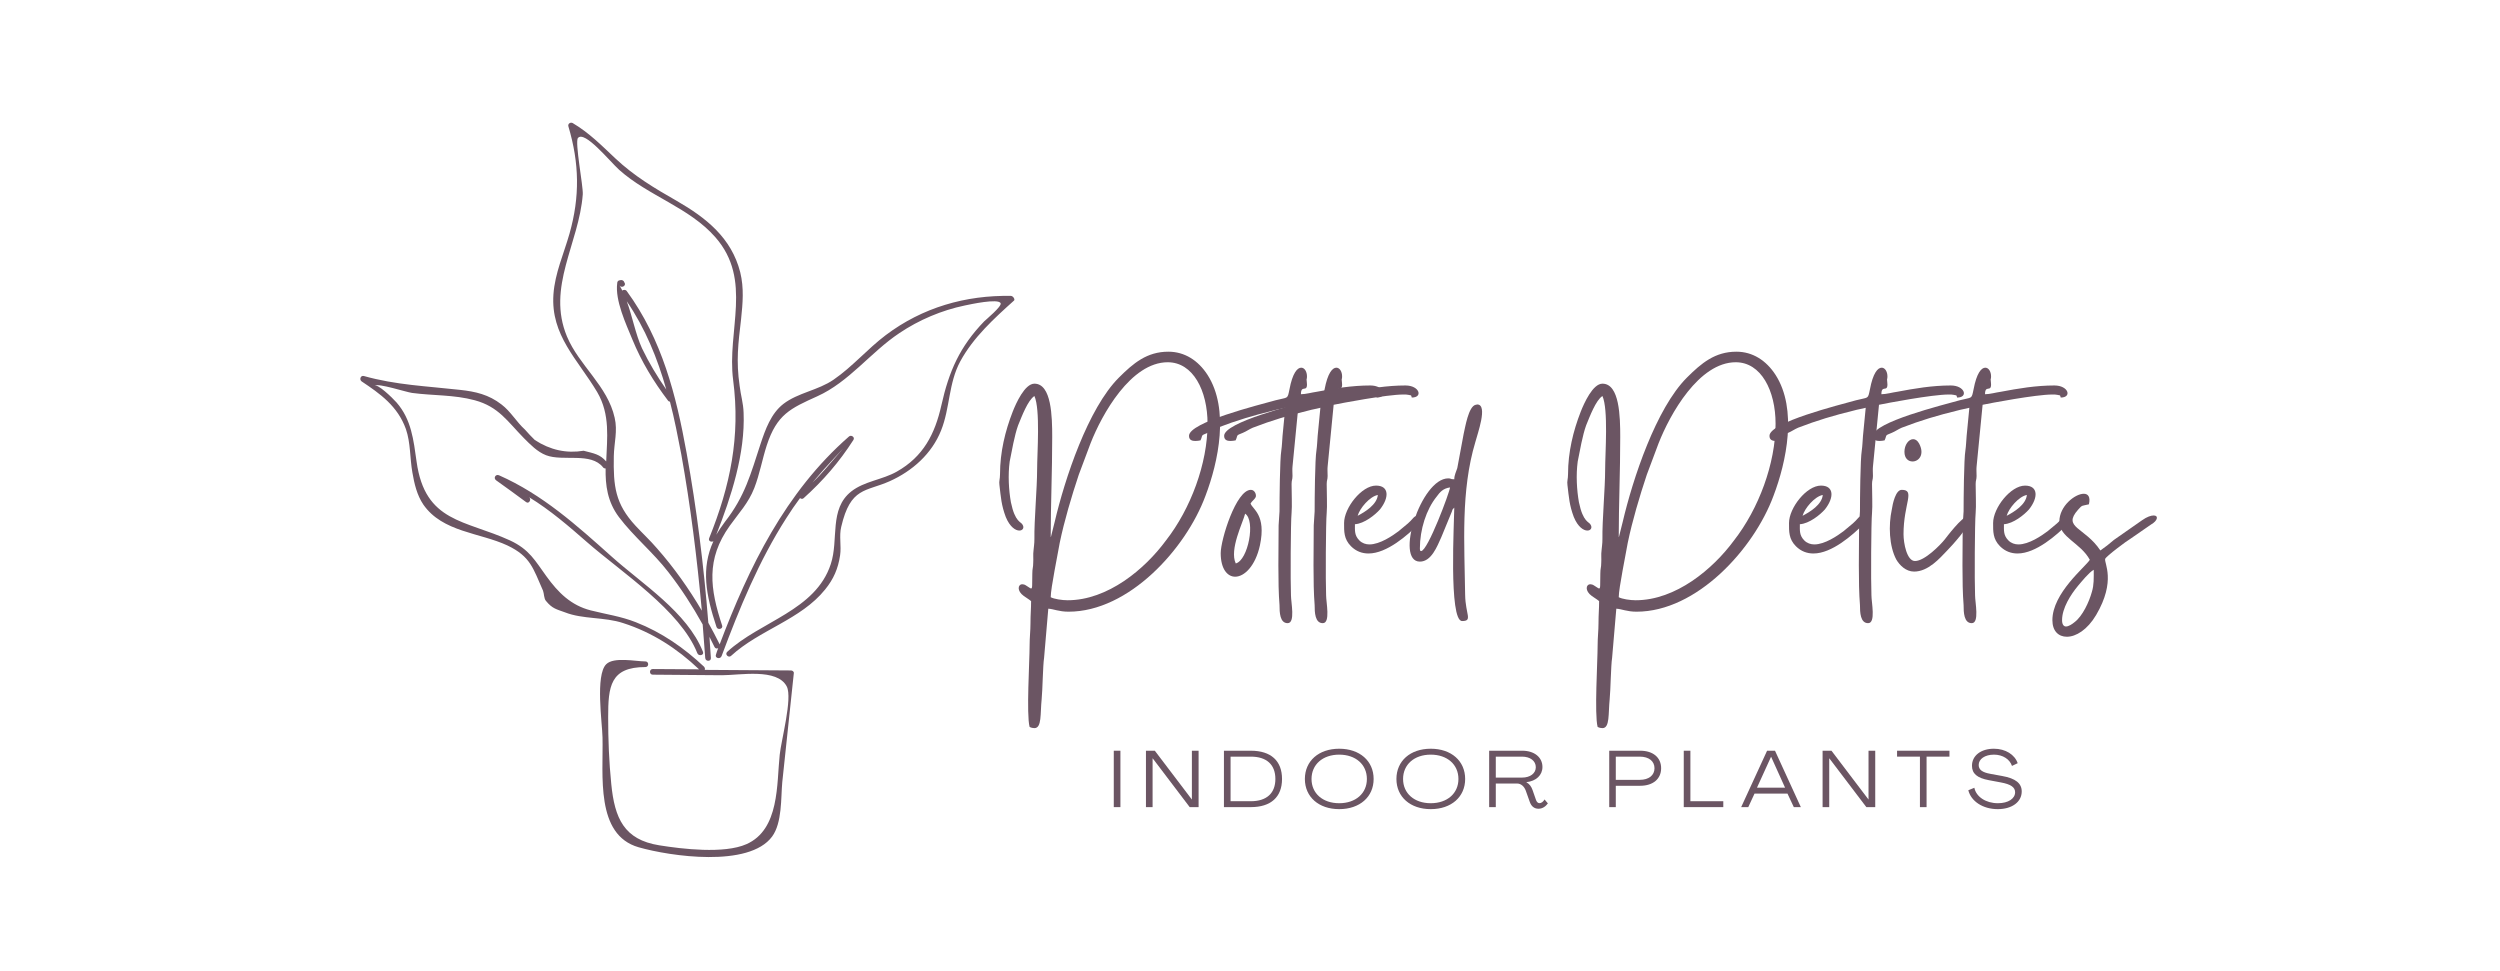 <?xml version="1.0" encoding="UTF-8"?>
<svg xmlns="http://www.w3.org/2000/svg" width="139" height="54" viewBox="0 0 139 54" fill="none">
  <path d="M56.215 16.452C53.69 16.405 51.29 17.095 49.251 18.631C48.23 19.4 47.399 20.388 46.348 21.109C45.485 21.705 44.372 21.831 43.556 22.458C42.866 22.992 42.552 23.885 42.286 24.684C41.736 26.362 41.422 27.586 40.308 29.012C40.121 29.264 39.963 29.499 39.823 29.734C40.653 27.633 41.438 25.218 41.344 22.944C41.328 22.411 41.187 21.988 41.124 21.454C40.921 20.059 41.046 19.102 41.203 17.754C41.296 16.86 41.375 16.028 41.156 15.135C40.669 13.222 39.257 12.108 37.626 11.168C36.387 10.462 35.257 9.788 34.206 8.8C33.438 8.078 32.763 7.388 31.838 6.84C31.712 6.777 31.556 6.887 31.603 7.028C32.214 9.082 32.246 10.933 31.666 12.986C31.351 14.1 30.85 15.198 30.771 16.373C30.615 18.648 32.12 19.981 33.203 21.799C33.94 23.055 33.751 24.372 33.705 25.656C33.343 25.25 33.045 25.218 32.449 25.061C31.508 25.218 30.599 25.029 29.736 24.465C29.548 24.276 29.359 24.089 29.187 23.885C28.716 23.462 28.402 22.882 27.884 22.489C27.178 21.941 26.442 21.768 25.563 21.675C23.743 21.47 22.003 21.407 20.23 20.906C20.057 20.859 19.962 21.094 20.104 21.204C21.139 21.894 22.112 22.584 22.567 23.854C22.833 24.622 22.786 25.469 22.928 26.269C23.037 26.896 23.179 27.523 23.539 28.056C24.606 29.593 26.677 29.609 28.215 30.329C29.501 30.942 29.641 31.6 30.191 32.839C30.254 32.996 30.238 33.294 30.363 33.419C30.708 33.842 30.944 33.874 31.414 34.047C32.402 34.438 33.611 34.298 34.646 34.643C36.261 35.16 37.642 36.053 38.866 37.214C38.003 37.214 37.156 37.198 36.293 37.198C36.089 37.198 36.089 37.512 36.293 37.512C37.579 37.528 38.866 37.528 40.136 37.543C41.14 37.543 43.211 37.135 43.745 38.17C44.074 38.813 43.43 41.181 43.352 41.966C43.179 43.581 43.352 46.12 41.501 46.936C40.261 47.485 37.924 47.203 36.654 46.999C34.693 46.686 34.175 45.493 33.987 43.596C33.861 42.358 33.814 41.118 33.814 39.88C33.814 38.17 33.924 37.088 35.885 37.088C36.089 37.088 36.089 36.775 35.885 36.775C35.352 36.775 34.128 36.508 33.705 36.932C33.092 37.543 33.485 40.193 33.5 41.009C33.548 43.094 33.092 46.418 35.508 47.108C37.265 47.611 41.643 48.253 42.929 46.513C43.493 45.745 43.414 44.365 43.493 43.502C43.712 41.479 43.917 39.456 44.136 37.433C44.152 37.34 44.057 37.277 43.98 37.277C42.379 37.261 40.779 37.261 39.18 37.245C39.211 37.198 39.194 37.135 39.148 37.072C38.034 36.023 36.794 35.16 35.352 34.595C34.52 34.266 33.705 34.156 32.842 33.937C31.743 33.655 31.037 32.949 30.379 32.039C29.751 31.177 29.438 30.55 28.355 30.047C25.861 28.903 23.634 29.059 23.163 25.672C22.991 24.465 22.881 23.337 22.049 22.379C21.782 22.081 20.998 21.33 20.81 21.439C21.061 21.298 22.567 21.799 22.912 21.847C24.088 22.004 25.233 21.941 26.395 22.254C27.728 22.615 28.215 23.43 29.124 24.355C29.485 24.716 29.877 25.124 30.363 25.311C31.305 25.672 32.857 25.124 33.532 25.987C33.563 26.034 33.626 26.049 33.672 26.049C33.658 26.975 33.767 27.884 34.41 28.746C35.226 29.828 36.324 30.723 37.156 31.804C37.877 32.73 38.505 33.702 39.069 34.72C39.117 35.347 39.164 35.96 39.211 36.587C39.227 36.79 39.539 36.79 39.525 36.587C39.493 36.195 39.477 35.802 39.446 35.41L39.728 35.975C39.775 36.069 39.87 36.069 39.933 36.037C39.886 36.163 39.838 36.273 39.807 36.398C39.728 36.587 40.042 36.681 40.121 36.477C41.109 33.827 42.191 31.192 43.728 28.793C43.964 28.417 44.215 28.056 44.481 27.695C44.544 27.742 44.623 27.758 44.686 27.695C45.767 26.723 46.662 25.689 47.447 24.465C47.556 24.309 47.321 24.152 47.196 24.276C43.666 27.366 41.643 31.522 40.01 35.834V35.818C39.807 35.41 39.602 35.019 39.383 34.627C39.132 31.459 38.74 28.306 38.176 25.187C37.595 21.971 36.81 18.867 34.849 16.186C34.786 16.091 34.662 16.107 34.599 16.154C34.552 16.06 34.504 15.967 34.441 15.872C34.552 16.044 34.834 15.888 34.725 15.715C34.709 15.699 34.693 15.683 34.693 15.652C34.646 15.59 34.583 15.559 34.504 15.574C34.473 15.574 34.457 15.59 34.426 15.59C34.348 15.606 34.317 15.683 34.317 15.746C34.191 16.703 34.802 18.004 35.163 18.883C35.666 20.106 36.34 21.219 37.139 22.27C37.172 22.316 37.218 22.332 37.249 22.332C37.5 23.29 37.689 24.276 37.877 25.25C38.395 28.134 38.756 31.035 39.022 33.953C38.301 32.73 37.47 31.553 36.528 30.487C36.151 30.047 35.727 29.656 35.336 29.232C34.206 28.01 34.096 27.036 34.128 25.36C34.143 24.622 34.348 23.964 34.175 23.227C33.783 21.454 32.199 20.326 31.524 18.71C30.379 15.967 32.199 13.536 32.402 10.807C32.434 10.352 31.948 7.891 32.136 7.67C32.512 7.248 33.877 8.94 34.426 9.443C36.058 10.901 38.316 11.528 39.775 13.191C41.862 15.574 40.403 18.381 40.764 21.141C41.172 24.262 40.606 27.006 39.43 29.922C39.367 30.079 39.539 30.157 39.665 30.094C38.975 31.6 39.241 33.058 39.838 34.862C39.901 35.051 40.215 34.972 40.152 34.783C39.477 32.744 39.241 31.098 40.576 29.232C41.077 28.527 41.611 27.977 41.94 27.131C42.238 26.362 42.379 25.547 42.631 24.763C43.195 23.038 43.948 22.709 45.439 22.034C47.212 21.235 48.403 19.589 50.003 18.522C51.101 17.785 52.357 17.252 53.643 16.985C53.941 16.923 55.509 16.578 55.635 16.86C55.714 17.032 54.803 17.785 54.724 17.864C53.361 19.275 52.764 20.638 52.34 22.537C51.98 24.136 51.336 25.39 49.862 26.222C49.062 26.677 48.058 26.754 47.336 27.32C46.082 28.306 46.646 30 46.191 31.364C45.344 33.953 42.286 34.532 40.434 36.242C40.278 36.382 40.513 36.603 40.653 36.461C42.223 35.019 44.528 34.454 45.877 32.776C46.348 32.196 46.599 31.616 46.709 30.879C46.788 30.362 46.646 29.797 46.772 29.294C47.289 27.068 48.137 27.351 49.47 26.754C50.725 26.19 51.807 25.234 52.325 23.932C52.827 22.677 52.732 21.314 53.392 20.09C54.114 18.757 55.274 17.706 56.388 16.703C56.435 16.641 56.341 16.468 56.215 16.452ZM46.427 25.422C46.646 25.187 46.819 24.999 46.881 24.936C46.804 25.029 46.52 25.343 45.956 26.001C45.705 26.285 45.455 26.567 45.171 26.833C45.579 26.346 46.003 25.877 46.427 25.422ZM35.697 19.369C35.336 18.585 35.163 17.597 34.849 16.75C35.885 18.272 36.559 19.934 37.046 21.659C36.544 20.937 36.089 20.184 35.697 19.369ZM32.654 30.157C31.633 29.264 30.582 28.355 29.422 27.649C29.564 27.774 29.406 28.04 29.249 27.915C28.7 27.507 28.136 27.099 27.586 26.707C27.414 26.582 27.555 26.346 27.744 26.425C30.159 27.492 32.057 29.201 34.003 30.942C35.713 32.478 38.206 34.03 39.085 36.242C39.164 36.431 38.849 36.508 38.772 36.319C37.831 33.937 34.536 31.804 32.654 30.157Z" fill="#6B5563"></path>
  <path d="M59.358 33.374C59.056 33.374 58.604 33.307 58.42 33.205C58.42 32.703 58.822 30.774 58.923 30.17C59.174 28.962 59.577 27.604 59.979 26.397L60.633 24.652C61.27 23.026 62.88 20.141 64.926 20.141C66.335 20.141 67.14 21.717 67.14 23.562C67.14 25.776 66.202 28.291 64.826 30.052C63.652 31.646 61.589 33.374 59.358 33.374ZM58.42 29.868C58.42 28.074 58.503 26.229 58.503 24.3C58.503 23.176 58.469 21.332 57.513 21.332C56.977 21.332 56.49 22.422 56.306 22.891C55.888 23.965 55.601 25.139 55.601 26.363C55.601 26.648 55.535 26.748 55.568 26.966C55.652 27.655 55.67 28.074 55.921 28.745C56.155 29.314 56.474 29.499 56.675 29.499C56.859 29.499 56.96 29.348 56.859 29.181C56.775 28.996 56.441 29.063 56.206 27.923C56.088 27.251 56.037 26.413 56.139 25.659C56.257 25.072 56.406 24.2 56.608 23.646C56.809 23.16 57.144 22.255 57.513 22.019C57.849 22.757 57.664 25.206 57.664 26.094C57.664 27.169 57.497 28.929 57.513 29.968C57.513 30.27 57.48 30.372 57.464 30.606C57.431 30.824 57.464 31.075 57.447 31.293C57.447 31.562 57.397 31.595 57.397 31.88C57.38 32.518 57.413 32.72 57.329 32.72C57.279 32.72 57.195 32.636 57.044 32.551C56.977 32.502 56.893 32.484 56.843 32.484C56.591 32.484 56.524 32.853 56.926 33.139C57.061 33.238 57.213 33.322 57.329 33.423C57.329 33.876 57.295 34.145 57.295 34.648C57.295 35.084 57.246 35.419 57.246 35.906C57.246 36.744 57.061 39.73 57.246 40.417C57.346 40.468 57.431 40.484 57.513 40.484C57.933 40.484 57.833 39.679 57.916 38.874C57.967 38.387 57.984 36.996 58.051 36.577L58.285 33.843C58.587 33.86 58.872 34.01 59.409 34.01C62.763 34.01 65.933 30.522 67.023 27.571C67.745 25.675 68.365 22.757 67.14 20.845C66.62 20.04 65.866 19.554 64.961 19.554C63.77 19.554 63.015 20.191 62.209 20.996C60.499 22.706 59.207 26.597 58.638 29.029L58.436 29.834C58.436 29.852 58.42 29.852 58.42 29.868Z" fill="#6B5563"></path>
  <path d="M68.709 31.328C68.34 30.557 69.112 29.047 69.23 28.56C69.817 28.945 69.397 31.144 68.709 31.328ZM67.871 30.757C67.871 31.628 68.24 32.065 68.676 32.065C69.179 32.065 69.799 31.478 70.052 30.321C70.421 28.594 69.616 28.309 69.532 27.989C69.616 27.855 69.766 27.756 69.817 27.638C69.867 27.504 69.766 27.235 69.548 27.235C68.727 27.235 67.871 30.003 67.871 30.757Z" fill="#6B5563"></path>
  <path d="M66.109 24.233C66.109 24.467 66.278 24.518 66.462 24.518C66.563 24.518 66.663 24.501 66.747 24.485C66.898 24.165 66.73 24.233 67.15 24.065C67.352 23.982 67.501 23.865 67.703 23.78C68.743 23.378 69.699 23.093 70.805 22.824C70.974 22.773 71.359 22.706 71.46 22.673L71.309 24.233C71.292 24.451 71.276 24.82 71.242 25.038C71.158 25.525 71.141 27.789 71.141 28.427L71.091 29.214C71.091 30.439 71.04 32.434 71.141 33.641C71.141 34.045 71.158 34.648 71.594 34.648C72.03 34.648 71.778 33.492 71.778 33.105C71.745 32.367 71.761 29.014 71.812 28.509C71.845 28.158 71.812 27.403 71.812 26.917C71.812 26.681 71.863 26.681 71.863 26.464C71.863 26.295 71.845 26.095 71.863 25.944L72.198 22.506C72.601 22.422 75.149 21.935 76.072 21.935C76.189 21.935 76.274 21.935 76.341 21.953C76.541 22.002 76.492 21.935 76.541 22.104C77.179 22.104 76.977 21.432 76.189 21.432C75.167 21.432 74.177 21.599 73.204 21.784C72.953 21.817 72.601 21.919 72.332 21.919C72.332 21.381 72.668 21.817 72.668 21.381C72.668 21.281 72.65 21.214 72.65 21.163C72.634 20.996 72.668 21.13 72.668 20.93C72.668 20.661 72.533 20.443 72.348 20.443C72.13 20.443 71.863 20.745 71.694 21.65C71.577 22.22 71.627 22.07 70.923 22.255C69.967 22.522 66.109 23.478 66.109 24.233Z" fill="#6B5563"></path>
  <path d="M68.062 24.233C68.062 24.467 68.231 24.518 68.415 24.518C68.516 24.518 68.616 24.501 68.7 24.485C68.851 24.165 68.683 24.233 69.103 24.065C69.305 23.982 69.454 23.865 69.656 23.78C70.697 23.378 71.653 23.093 72.758 22.824C72.927 22.773 73.312 22.706 73.413 22.673L73.262 24.233C73.245 24.451 73.229 24.82 73.195 25.038C73.111 25.525 73.094 27.789 73.094 28.427L73.044 29.214C73.044 30.439 72.994 32.434 73.094 33.641C73.094 34.045 73.111 34.648 73.547 34.648C73.983 34.648 73.732 33.492 73.732 33.105C73.698 32.367 73.714 29.014 73.765 28.509C73.799 28.158 73.765 27.403 73.765 26.917C73.765 26.681 73.816 26.681 73.816 26.464C73.816 26.295 73.799 26.095 73.816 25.944L74.151 22.506C74.554 22.422 77.102 21.935 78.025 21.935C78.143 21.935 78.227 21.935 78.294 21.952C78.494 22.002 78.445 21.935 78.494 22.104C79.132 22.104 78.93 21.432 78.143 21.432C77.12 21.432 76.13 21.599 75.157 21.784C74.906 21.817 74.554 21.919 74.285 21.919C74.285 21.381 74.621 21.817 74.621 21.381C74.621 21.281 74.603 21.214 74.603 21.163C74.587 20.996 74.621 21.13 74.621 20.93C74.621 20.661 74.486 20.443 74.301 20.443C74.083 20.443 73.816 20.745 73.647 21.65C73.53 22.22 73.581 22.07 72.876 22.255C71.92 22.522 68.062 23.478 68.062 24.233Z" fill="#6B5563"></path>
  <path d="M75.485 28.678C75.602 28.258 76.156 27.604 76.608 27.52C76.558 28.057 75.904 28.459 75.485 28.678ZM74.731 29.08C74.731 29.549 74.713 29.968 75.116 30.372C75.4 30.656 75.736 30.774 76.089 30.774C77.112 30.774 78.269 29.75 78.889 29.13C79.04 28.945 79.04 28.929 78.99 28.678C78.486 28.678 78.755 28.744 78.068 29.28C77.95 29.365 77.899 29.432 77.766 29.532C77.43 29.785 76.725 30.27 76.138 30.27C75.938 30.27 75.736 30.203 75.585 30.052C75.3 29.767 75.334 29.499 75.334 29.147C75.854 29.114 76.458 28.627 76.725 28.325C77.246 27.671 77.246 26.999 76.507 26.999C75.703 26.999 74.731 28.242 74.731 29.08Z" fill="#6B5563"></path>
  <path d="M78.946 30.488C78.946 29.449 79.297 28.325 79.884 27.604C80.053 27.369 80.237 27.151 80.622 27.101C80.606 27.352 79.382 30.639 79.013 30.639C78.963 30.639 78.946 30.606 78.946 30.488ZM80.858 26.648C80.606 26.648 80.707 26.597 80.522 26.597C78.996 26.597 77.536 31.226 78.946 31.226C79.583 31.226 79.902 30.388 80.137 29.867L80.724 28.442C80.773 28.291 80.757 28.325 80.858 28.224C80.858 28.895 80.539 34.53 81.293 34.53C81.898 34.53 81.478 34.161 81.462 33.071C81.427 30.254 81.209 27.302 82.032 24.569C82.132 24.165 82.752 22.488 82.132 22.488C82.116 22.488 82.082 22.506 82.049 22.506C81.645 22.589 81.462 23.78 81.378 24.131L81.025 26.027C80.958 26.245 80.858 26.413 80.858 26.648Z" fill="#6B5563"></path>
  <path d="M90.941 33.374C90.638 33.374 90.186 33.307 90.002 33.205C90.002 32.703 90.404 30.774 90.505 30.17C90.756 28.962 91.159 27.604 91.561 26.397L92.215 24.652C92.853 23.026 94.462 20.141 96.508 20.141C97.917 20.141 98.722 21.717 98.722 23.562C98.722 25.776 97.784 28.291 96.408 30.052C95.234 31.646 93.171 33.374 90.941 33.374ZM90.002 29.868C90.002 28.074 90.085 26.229 90.085 24.3C90.085 23.176 90.051 21.332 89.095 21.332C88.559 21.332 88.073 22.422 87.888 22.891C87.469 23.965 87.183 25.139 87.183 26.363C87.183 26.648 87.117 26.748 87.15 26.966C87.234 27.655 87.252 28.074 87.503 28.745C87.737 29.314 88.056 29.499 88.257 29.499C88.442 29.499 88.542 29.348 88.442 29.181C88.357 28.996 88.023 29.063 87.788 27.923C87.67 27.251 87.619 26.413 87.721 25.659C87.839 25.072 87.988 24.2 88.19 23.647C88.391 23.16 88.726 22.255 89.095 22.019C89.431 22.757 89.246 25.206 89.246 26.095C89.246 27.169 89.079 28.929 89.095 29.968C89.095 30.27 89.062 30.372 89.046 30.606C89.013 30.824 89.046 31.075 89.029 31.293C89.029 31.562 88.979 31.595 88.979 31.88C88.962 32.518 88.995 32.72 88.911 32.72C88.862 32.72 88.777 32.636 88.626 32.551C88.559 32.502 88.475 32.485 88.426 32.485C88.173 32.485 88.106 32.853 88.508 33.139C88.644 33.238 88.795 33.322 88.911 33.423C88.911 33.876 88.877 34.145 88.877 34.648C88.877 35.084 88.828 35.419 88.828 35.906C88.828 36.744 88.644 39.73 88.828 40.417C88.928 40.468 89.013 40.484 89.095 40.484C89.515 40.484 89.415 39.679 89.498 38.874C89.549 38.387 89.566 36.996 89.633 36.577L89.867 33.843C90.169 33.86 90.454 34.01 90.991 34.01C94.345 34.01 97.515 30.522 98.605 27.571C99.327 25.675 99.947 22.757 98.722 20.845C98.202 20.04 97.448 19.554 96.543 19.554C95.352 19.554 94.597 20.192 93.791 20.996C92.081 22.706 90.79 26.597 90.22 29.029L90.018 29.834C90.018 29.852 90.002 29.852 90.002 29.868Z" fill="#6B5563"></path>
  <path d="M100.223 28.678C100.341 28.258 100.894 27.604 101.346 27.52C101.297 28.057 100.643 28.459 100.223 28.678ZM99.469 29.08C99.469 29.549 99.451 29.968 99.854 30.372C100.139 30.656 100.474 30.774 100.827 30.774C101.85 30.774 103.007 29.75 103.627 29.13C103.778 28.945 103.778 28.929 103.729 28.678C103.224 28.678 103.493 28.744 102.806 29.28C102.689 29.365 102.637 29.432 102.504 29.532C102.168 29.785 101.464 30.27 100.877 30.27C100.676 30.27 100.474 30.203 100.323 30.052C100.038 29.767 100.072 29.499 100.072 29.147C100.592 29.114 101.196 28.627 101.464 28.325C101.984 27.671 101.984 26.999 101.246 26.999C100.441 26.999 99.469 28.242 99.469 29.08Z" fill="#6B5563"></path>
  <path d="M98.383 24.233C98.383 24.467 98.551 24.518 98.736 24.518C98.836 24.518 98.936 24.501 99.02 24.485C99.172 24.165 99.003 24.233 99.423 24.065C99.625 23.982 99.775 23.865 99.977 23.78C101.017 23.378 101.973 23.093 103.079 22.824C103.247 22.773 103.632 22.706 103.734 22.673L103.582 24.233C103.565 24.451 103.549 24.82 103.516 25.038C103.432 25.525 103.414 27.789 103.414 28.427L103.365 29.214C103.365 30.439 103.314 32.434 103.414 33.641C103.414 34.045 103.432 34.648 103.868 34.648C104.304 34.648 104.052 33.492 104.052 33.105C104.018 32.367 104.035 29.014 104.085 28.509C104.119 28.158 104.085 27.403 104.085 26.917C104.085 26.681 104.136 26.681 104.136 26.464C104.136 26.295 104.119 26.095 104.136 25.944L104.472 22.506C104.874 22.422 107.423 21.935 108.345 21.935C108.463 21.935 108.547 21.935 108.614 21.952C108.815 22.002 108.765 21.935 108.815 22.104C109.453 22.104 109.251 21.432 108.463 21.432C107.44 21.432 106.45 21.599 105.477 21.784C105.226 21.817 104.874 21.919 104.605 21.919C104.605 21.381 104.941 21.817 104.941 21.381C104.941 21.281 104.924 21.214 104.924 21.163C104.908 20.996 104.941 21.13 104.941 20.93C104.941 20.661 104.806 20.443 104.622 20.443C104.403 20.443 104.136 20.745 103.968 21.65C103.85 22.22 103.901 22.07 103.196 22.255C102.24 22.522 98.383 23.478 98.383 24.233Z" fill="#6B5563"></path>
  <path d="M106.423 31.78C107.212 31.78 107.848 31.041 108.25 30.623C108.519 30.355 109.526 29.231 109.526 28.912C109.526 28.76 109.475 28.711 109.408 28.711C109.089 28.711 108.201 29.901 108.134 29.985C107.882 30.303 107.01 31.193 106.474 31.193C106.02 31.193 105.836 30.203 105.836 29.701C105.836 27.989 106.507 27.235 105.736 27.235C105.4 27.235 105.233 27.989 105.182 28.342C104.997 29.196 105.031 30.355 105.433 31.109C105.618 31.428 105.969 31.78 106.423 31.78ZM105.887 25.121C105.887 25.49 106.104 25.658 106.338 25.658C106.674 25.658 107.027 25.29 106.708 24.669C106.607 24.484 106.489 24.418 106.372 24.418C106.121 24.418 105.887 24.736 105.887 25.121Z" fill="#6B5563"></path>
  <path d="M104.145 24.233C104.145 24.467 104.313 24.518 104.497 24.518C104.598 24.518 104.698 24.501 104.783 24.485C104.933 24.165 104.765 24.233 105.185 24.065C105.387 23.982 105.537 23.865 105.738 23.78C106.779 23.378 107.735 23.093 108.84 22.824C109.009 22.773 109.394 22.706 109.496 22.673L109.345 24.233C109.327 24.451 109.311 24.82 109.277 25.038C109.193 25.525 109.176 27.789 109.176 28.427L109.126 29.214C109.126 30.439 109.076 32.434 109.176 33.641C109.176 34.045 109.193 34.648 109.629 34.648C110.065 34.648 109.814 33.492 109.814 33.105C109.78 32.367 109.796 29.014 109.847 28.509C109.881 28.158 109.847 27.403 109.847 26.917C109.847 26.681 109.898 26.681 109.898 26.464C109.898 26.295 109.881 26.095 109.898 25.944L110.233 22.506C110.636 22.422 113.185 21.935 114.107 21.935C114.225 21.935 114.309 21.935 114.376 21.952C114.576 22.002 114.527 21.935 114.576 22.104C115.214 22.104 115.012 21.432 114.225 21.432C113.202 21.432 112.213 21.599 111.239 21.784C110.988 21.817 110.636 21.919 110.367 21.919C110.367 21.381 110.703 21.817 110.703 21.381C110.703 21.281 110.686 21.214 110.686 21.163C110.669 20.996 110.703 21.13 110.703 20.93C110.703 20.661 110.568 20.443 110.383 20.443C110.166 20.443 109.898 20.745 109.73 21.65C109.612 22.22 109.663 22.07 108.958 22.255C108.002 22.522 104.145 23.478 104.145 24.233Z" fill="#6B5563"></path>
  <path d="M111.571 28.678C111.688 28.258 112.242 27.604 112.694 27.519C112.644 28.057 111.99 28.46 111.571 28.678ZM110.817 29.08C110.817 29.549 110.799 29.968 111.201 30.372C111.487 30.656 111.822 30.774 112.175 30.774C113.197 30.774 114.355 29.75 114.975 29.129C115.126 28.945 115.126 28.929 115.076 28.678C114.572 28.678 114.841 28.744 114.154 29.281C114.036 29.365 113.985 29.432 113.852 29.532C113.516 29.785 112.811 30.27 112.224 30.27C112.024 30.27 111.822 30.203 111.671 30.052C111.386 29.767 111.419 29.498 111.419 29.147C111.939 29.114 112.544 28.627 112.811 28.325C113.332 27.671 113.332 27 112.593 27C111.788 27 110.817 28.242 110.817 29.08Z" fill="#6B5563"></path>
  <path d="M114.651 34.481C114.651 33.809 115.136 33.054 115.539 32.569C115.741 32.333 116.143 31.83 116.412 31.679C116.412 32.149 116.428 32.518 116.31 32.904C116.159 33.458 115.79 34.263 115.338 34.597C115.22 34.698 115.018 34.833 114.869 34.833C114.751 34.833 114.651 34.732 114.651 34.481ZM114.5 28.996C114.5 29.885 115.674 30.17 116.194 31.126C115.941 31.529 114.113 32.971 114.113 34.481C114.113 35.084 114.449 35.403 114.918 35.403C115.422 35.403 116.059 35.017 116.545 34.194C117.669 32.283 116.981 31.311 117.048 31.075C117.082 30.942 118.273 30.052 118.458 29.952L119.598 29.163C119.983 28.945 120.017 28.66 119.749 28.66C119.598 28.66 119.38 28.727 119.095 28.929L117.535 30.019C117.284 30.237 117.048 30.421 116.781 30.606C115.908 29.298 114.651 29.348 115.539 28.342C115.79 28.057 115.741 28.14 116.143 28.04C116.243 27.62 116.092 27.453 115.858 27.453C115.371 27.453 114.5 28.14 114.5 28.996Z" fill="#6B5563"></path>
  <path d="M61.926 44.876H62.295V41.74H61.926V44.876Z" fill="#6B5563"></path>
  <path d="M63.715 44.877H64.084V42.168H64.093L66.148 44.877H66.642V41.74H66.269V44.45H66.265L64.208 41.74H63.715V44.877Z" fill="#6B5563"></path>
  <path d="M68.051 44.876H69.546C70.662 44.876 71.281 44.316 71.281 43.311C71.281 42.3 70.662 41.74 69.546 41.74H68.051V44.876ZM68.42 44.548V42.069H69.546C70.421 42.069 70.911 42.51 70.911 43.311C70.911 44.106 70.421 44.548 69.546 44.548H68.42Z" fill="#6B5563"></path>
  <path d="M74.46 44.988C75.603 44.988 76.374 44.307 76.374 43.311C76.374 42.31 75.603 41.629 74.46 41.629C73.321 41.629 72.551 42.31 72.551 43.311C72.551 44.307 73.321 44.988 74.46 44.988ZM74.46 44.659C73.543 44.659 72.921 44.112 72.921 43.311C72.921 42.507 73.543 41.958 74.46 41.958C75.376 41.958 75.999 42.507 75.999 43.311C75.999 44.112 75.376 44.659 74.46 44.659Z" fill="#6B5563"></path>
  <path d="M79.55 44.988C80.693 44.988 81.463 44.307 81.463 43.311C81.463 42.31 80.693 41.629 79.55 41.629C78.411 41.629 77.641 42.31 77.641 43.311C77.641 44.307 78.411 44.988 79.55 44.988ZM79.55 44.659C78.633 44.659 78.011 44.112 78.011 43.311C78.011 42.507 78.633 41.958 79.55 41.958C80.466 41.958 81.089 42.507 81.089 43.311C81.089 44.112 80.466 44.659 79.55 44.659Z" fill="#6B5563"></path>
  <path d="M85.538 44.966C85.76 44.966 85.938 44.84 86.062 44.668L85.876 44.45C85.804 44.575 85.702 44.655 85.599 44.655C85.492 44.655 85.431 44.569 85.395 44.458L85.208 43.921C85.142 43.733 85.035 43.582 84.865 43.493V43.489C85.412 43.431 85.76 43.097 85.76 42.644C85.76 42.105 85.307 41.74 84.639 41.74H82.797V44.876H83.166V43.563H84.345C84.567 43.563 84.745 43.724 84.831 43.956L85.056 44.588C85.133 44.806 85.284 44.966 85.538 44.966ZM83.166 43.234V42.069H84.626C85.079 42.069 85.391 42.305 85.391 42.657C85.391 42.999 85.079 43.234 84.626 43.234H83.166Z" fill="#6B5563"></path>
  <path d="M89.473 44.876H89.838V43.689H91.195C91.91 43.689 92.359 43.306 92.359 42.714C92.359 42.122 91.915 41.74 91.195 41.74H89.473V44.876ZM89.838 43.359V42.069H91.172C91.679 42.069 91.99 42.323 91.99 42.714C91.99 43.107 91.675 43.359 91.172 43.359H89.838Z" fill="#6B5563"></path>
  <path d="M93.617 44.876H95.815V44.548H93.986V41.74H93.617V44.876Z" fill="#6B5563"></path>
  <path d="M96.809 44.876H97.204L97.551 44.125H99.384L99.736 44.876H100.127L98.69 41.74H98.25L96.809 44.876ZM97.688 43.795L98.468 42.082H98.476L99.25 43.795H97.688Z" fill="#6B5563"></path>
  <path d="M101.336 44.876H101.705V42.168H101.714L103.769 44.876H104.263V41.74H103.89V44.45H103.886L101.83 41.74H101.336V44.876Z" fill="#6B5563"></path>
  <path d="M106.748 44.877H107.117V42.069H108.39V41.74H105.477V42.069H106.748V44.877Z" fill="#6B5563"></path>
  <path d="M111.074 44.988C111.875 44.988 112.408 44.583 112.408 44.005C112.408 43.556 112.07 43.279 111.328 43.147L110.674 43.027C110.211 42.946 110.015 42.795 110.015 42.532C110.015 42.203 110.357 41.958 110.866 41.958C111.355 41.958 111.745 42.216 111.866 42.585L112.183 42.434C112.022 41.958 111.506 41.629 110.86 41.629C110.145 41.629 109.642 42.008 109.642 42.577C109.642 43.013 109.931 43.258 110.581 43.378L111.243 43.502C111.804 43.604 112.04 43.774 112.04 44.049C112.04 44.397 111.666 44.659 111.083 44.659C110.416 44.659 109.874 44.303 109.774 43.8L109.438 43.938C109.592 44.552 110.246 44.988 111.074 44.988Z" fill="#6B5563"></path>
</svg>
